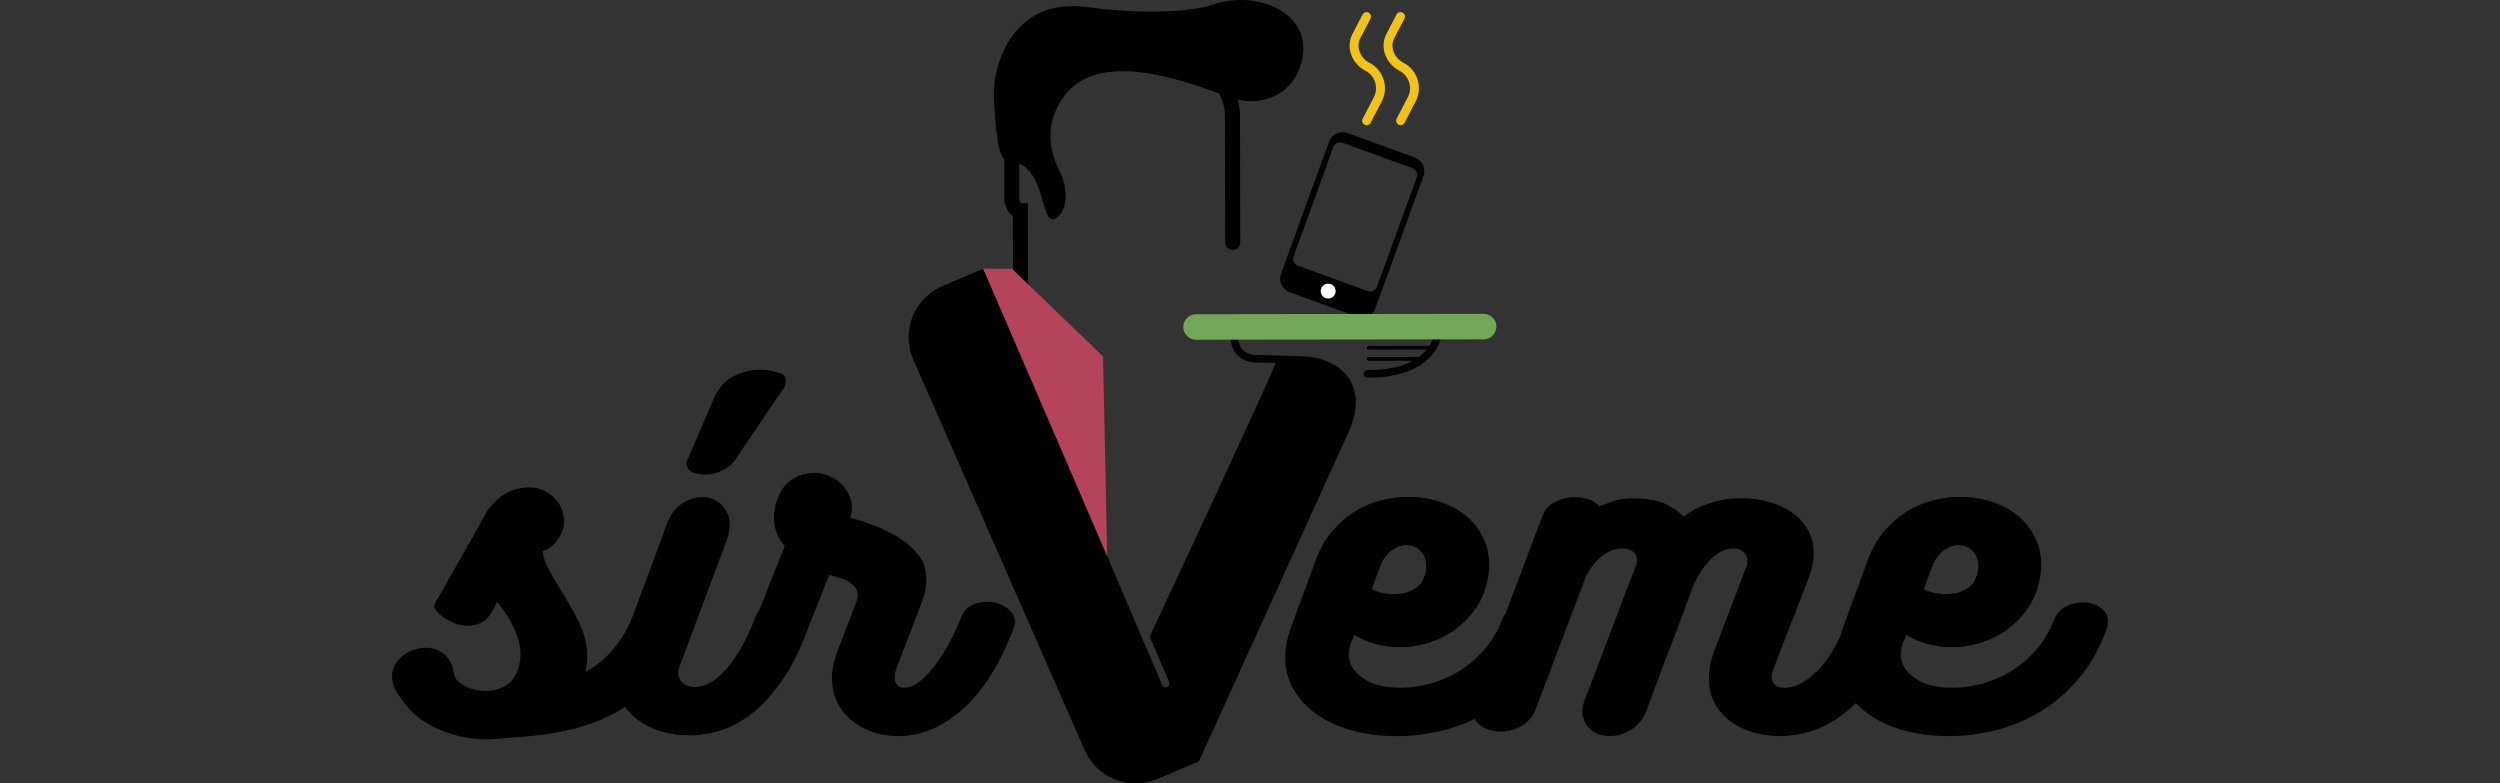 <?xml version="1.0" encoding="utf-8"?>
<!-- Generator: Adobe Illustrator 17.0.0, SVG Export Plug-In . SVG Version: 6.00 Build 0)  -->
<!DOCTYPE svg PUBLIC "-//W3C//DTD SVG 1.1//EN" "http://www.w3.org/Graphics/SVG/1.1/DTD/svg11.dtd">
<svg version="1.1" xmlns="http://www.w3.org/2000/svg" xmlns:xlink="http://www.w3.org/1999/xlink" x="0px" y="0px"
	 width="428.094px" height="134.154px" viewBox="0 0 428.094 134.154" enable-background="new 0 0 428.094 134.154"
	 xml:space="preserve">
<rect x="0" y="0" width="428.094" height="134.154" fill="#333333" stroke="none"/>
<g id="Capa_1" display="none">
	<g display="inline">
		<path fill="#E52826" d="M401.46,124.783c0.241-1.284,0.486-2.474,0.686-3.676c0.603-3.62,0.727-7.261,0.452-10.923
			c-0.291-3.871-0.543-7.747-0.819-11.622c-0.28-3.898-0.572-7.795-0.857-11.693c-0.226-3.11-0.444-6.218-0.669-9.328
			c-0.29-4-0.588-8-0.876-12.001c-0.224-3.108-0.436-6.217-0.66-9.328c-0.287-3.973-0.585-7.948-0.872-11.923
			c-0.228-3.16-0.443-6.32-0.664-9.481c-0.161-2.293-0.335-4.586-0.476-6.881c-0.029-0.466-0.294-0.588-0.666-0.679
			c-3.066-0.755-6.114-1.625-9.208-2.255c-6.445-1.313-12.966-1.928-19.547-2.084c-9.586-0.228-18.819,1.208-27.563,5.283
			c-8.675,4.038-15.915,9.772-21.07,17.935c-3.491,5.529-5.572,11.572-6.236,18.072c-1.024,10.006,0.231,19.681,4.602,28.82
			c3.924,8.205,10.069,14.248,18.23,18.24c5.919,2.894,12.196,4.43,18.773,4.395c9.301-0.051,17.546-2.97,24.285-9.602
			c0.288-0.284,0.564-0.582,0.85-0.872c0.012-0.012,0.046-0.001,0.145-0.001c0.103,1.175,0.207,2.358,0.301,3.542
			c0.232,2.907,0.431,5.814-0.151,8.708c-1.17,5.789-4.568,9.87-9.689,12.615c-3.459,1.854-7.194,2.852-11.05,3.446
			c-4.595,0.708-9.218,0.838-13.839,0.439c-12.781-1.11-24.293-5.497-34.233-13.683c-11.393-9.381-18.043-21.568-20.921-35.935
			c-1.223-6.095-1.695-12.254-1.322-18.452c0.826-13.706,5.23-26.178,13.407-37.216c10.796-14.574,25.132-23.688,42.93-27.311
			c4.775-0.972,9.608-1.428,14.471-1.32c16.893,0.375,31.844,5.976,44.659,17.008c11.422,9.835,18.853,22.163,22.373,36.827
			c1.137,4.733,1.716,9.538,1.837,14.407c0.285,11.476-2.117,22.361-7.19,32.641c-4.585,9.289-10.967,17.15-19.03,23.652
			C401.757,124.625,401.642,124.677,401.46,124.783z"/>
		<path fill="#E52826" d="M364.657,43.249c2.512-0.047,5.004,0.068,7.411,0.901c0.049,0.017,0.098,0.026,0.148,0.039
			c1.1,0.286,1.537,0.953,1.612,2.13c0.418,6.73,0.911,13.456,1.395,20.181c0.432,5.962,0.888,11.92,1.316,17.881
			c0.024,0.34-0.066,0.712-0.189,1.038c-1.205,3.163-3.295,5.655-6.276,7.172c-7.319,3.725-14.688,3.856-21.81-0.512
			c-4.232-2.594-6.89-6.558-8.521-11.188c-2.571-7.289-2.848-14.62,0.193-21.832c3.3-7.821,8.996-13.063,17.349-15.073
			c2.385-0.574,4.893-0.652,7.343-0.957C364.638,43.103,364.647,43.176,364.657,43.249z"/>
		<path fill="#E52826" d="M32.912,93.094c-2.16,2.497-4.847,3.996-7.931,4.78c-5.702,1.449-10.985,0.232-15.846-2.868
			c-4.875-3.108-7.614-7.687-8.629-13.331c-0.873-4.836-0.692-9.612,1.148-14.213c2.404-6.006,6.901-9.937,12.774-12.368
			c4.206-1.74,8.59-2.382,13.158-2.071c5.092,0.347,10.027,1.328,14.854,2.95c0.67,0.226,0.871,0.539,0.87,1.246
			c-0.024,13.659,0.012,27.319-0.035,40.978c-0.015,4.644-1.181,8.974-4.175,12.664c-2.509,3.093-5.803,4.925-9.609,5.897
			c-3.694,0.942-7.448,1.12-11.241,0.79c-3.77-0.329-7.418-1.135-10.672-3.121c-1.506-0.918-2.819-2.166-4.169-3.324
			c-0.628-0.537-0.981-1.223-0.869-2.157c0.12-0.997,0.027-2.021,0.027-3.079c2.072,0.621,3.952,1.23,5.859,1.746
			c3.732,1.008,7.527,1.633,11.407,1.452c3.162-0.146,6.228-0.724,8.898-2.594c2.702-1.893,4.006-4.567,4.165-7.8
			C32.987,96.817,32.912,94.953,32.912,93.094z M32.293,74.091c0-3.096,0-6.189,0-9.284c0-1.275-0.213-1.703-1.456-2.04
			c-1.243-0.338-2.532-0.567-3.816-0.684c-5.39-0.488-9.682,1.477-12.736,5.963c-2.232,3.277-2.763,6.938-2.271,10.817
			c0.69,5.452,4.262,10.113,10.044,10.654c2.896,0.271,5.614-0.174,7.93-2.036c1.476-1.185,2.434-2.636,2.337-4.722
			C32.195,79.876,32.293,76.981,32.293,74.091z"/>
		<path fill="#E52826" d="M205.585,36.356c3.69,0,7.243,0,10.85,0c0,19.778,0,39.534,0,59.432c-3.319,0.446-6.634,0.996-9.971,1.308
			c-3.147,0.295-6.328,0.565-9.477,0.438c-6.188-0.249-11.887-2.069-16.54-6.368c-2.771-2.559-4.516-5.765-5.289-9.458
			c-1.182-5.652-0.879-11.218,1.412-16.556c2.713-6.323,7.681-10.016,14.264-11.602c3.88-0.931,7.792-0.729,11.676,0.115
			c1.09,0.238,2.02,0.69,2.572,1.723c0.07,0.132,0.182,0.247,0.285,0.357c0.026,0.027,0.089,0.021,0.218,0.045
			C205.585,49.322,205.585,42.871,205.585,36.356z M205.553,87.901c0.021-0.207,0.041-0.307,0.041-0.409
			c0.003-7.673-0.003-15.346,0.016-23.02c0-0.489-0.254-0.668-0.605-0.851c-1.884-0.985-3.858-1.664-5.969-2.008
			c-4.951-0.804-9.817,1.743-11.862,6.31c-1.472,3.287-1.719,6.737-1.227,10.254c0.521,3.705,2.376,6.59,5.615,8.484
			C196.006,89.26,200.733,88.927,205.553,87.901z"/>
		<path fill="#E52826" d="M267.207,96.356c-0.907,0-1.77,0-2.633,0c-2.071,0-4.143-0.017-6.216,0.01
			c-0.453,0.007-0.627-0.16-0.721-0.571c-0.238-1.066-0.508-2.122-0.778-3.239c-0.729,0.666-1.363,1.358-2.109,1.903
			c-3.631,2.662-7.715,3.551-12.149,2.987c-4.437-0.565-8.329-2.335-11.561-5.417c-3.396-3.24-5.161-7.312-5.808-11.923
			c-0.569-4.084-0.36-8.101,1.019-11.999c2.118-5.976,6.353-9.984,12.029-12.557c3.741-1.694,7.693-2.515,11.801-2.42
			c5.665,0.129,11.176,1.166,16.529,3.025c0.48,0.167,0.657,0.401,0.657,0.932c-0.019,12.841-0.014,25.682-0.015,38.521
			C267.253,95.835,267.226,96.059,267.207,96.356z M256.543,73.735c0-3.12-0.022-6.239,0.018-9.357
			c0.01-0.698-0.256-1.117-0.823-1.407c-0.293-0.15-0.597-0.334-0.911-0.377c-1.707-0.232-3.418-0.579-5.133-0.6
			c-4.392-0.056-7.884,1.84-10.451,5.358c-2.684,3.677-3.293,7.811-2.397,12.209c0.6,2.943,1.923,5.492,4.366,7.317
			c2.666,1.994,5.703,2.461,8.928,1.883c2.044-0.366,3.809-1.266,5.166-2.876c0.787-0.937,1.292-1.945,1.26-3.254
			C256.492,79.666,256.543,76.699,256.543,73.735z"/>
		<path fill="#E52826" d="M145.032,96.356c-2.624,0-5.178,0-7.733,0c-1.695,0-1.697,0-2.11-1.617
			c-0.183-0.711-0.353-1.424-0.53-2.148c-0.876,0.758-1.658,1.577-2.572,2.203c-3.546,2.423-7.488,3.205-11.719,2.647
			c-4.54-0.6-8.501-2.438-11.768-5.657c-2.863-2.818-4.553-6.29-5.311-10.212c-0.942-4.853-0.777-9.649,1.08-14.278
			c2.348-5.855,6.735-9.676,12.456-12.051c3.837-1.592,7.837-2.249,12.014-2.064c5.334,0.237,10.494,1.253,15.535,2.965
			c0.51,0.171,0.704,0.405,0.704,0.97c-0.018,12.839-0.014,25.679-0.014,38.519C145.064,95.834,145.046,96.036,145.032,96.356z
			 M134.354,73.776c0-3.146-0.018-6.293,0.015-9.437c0.007-0.661-0.248-1.07-0.795-1.342c-0.318-0.159-0.642-0.363-0.98-0.409
			c-1.734-0.232-3.473-0.579-5.212-0.592c-4.331-0.03-7.78,1.866-10.318,5.326c-2.71,3.695-3.337,7.86-2.411,12.286
			c0.615,2.936,1.929,5.487,4.392,7.297c2.681,1.969,5.71,2.443,8.935,1.845c2.015-0.372,3.76-1.249,5.105-2.834
			c0.813-0.956,1.326-1.983,1.292-3.319C134.306,79.658,134.354,76.716,134.354,73.776z"/>
		<path fill="#E52826" d="M52.827,54.162c3.551,0,7.073,0,10.728,0c0,0.328,0,0.647,0,0.964c0,7.903,0.052,15.807-0.021,23.709
			c-0.044,4.806,3.005,7.975,7.51,8.765c4.098,0.72,8.12,0.125,12.117-0.815c0.627-0.147,0.615-0.529,0.613-1.012
			c-0.008-10.23-0.005-20.461-0.005-30.691c0-0.328,0-0.656,0-1.035c3.557,0,7.045,0,10.639,0c0,0.275,0,0.547,0,0.819
			c0,12.839-0.005,25.68,0.013,38.519c0.001,0.628-0.152,0.936-0.796,1.121c-4.553,1.31-9.158,2.39-13.889,2.764
			c-2.568,0.203-5.162,0.406-7.723,0.267c-5.448-0.297-10.562-1.714-14.776-5.423c-2.681-2.36-4.331-5.329-4.366-8.941
			c-0.098-9.513-0.081-19.023-0.105-28.537C52.766,54.49,52.802,54.343,52.827,54.162z"/>
		<path fill="#E52826" d="M154.68,96.301c0-19.949,0-39.81,0-59.692c0.128-0.025,0.226-0.061,0.322-0.061
			c3.504-0.004,7.009,0,10.512-0.012c0.425-0.002,0.625,0.136,0.582,0.572c-0.016,0.153-0.001,0.308-0.001,0.462
			c0,19.234,0,38.468,0,57.702c0,1.028-0.001,1.028-1.04,1.028c-3.172,0-6.344,0-9.515,0
			C155.265,96.301,154.99,96.301,154.68,96.301z"/>
	</g>
</g>
<g id="Capa_2">
	<g>
		<g>
			<path d="M242.271,26.972l-11.515-4.187c-1.279-0.465-2.708,0.201-3.173,1.481l-8.219,22.603c-0.465,1.28,0.201,2.708,1.481,3.173
				l11.515,4.187c1.279,0.466,2.707-0.201,3.173-1.481l8.218-22.603C244.217,28.866,243.551,27.438,242.271,26.972z M235.792,49.099
				c-0.232,0.64-0.947,0.973-1.587,0.74l-11.955-4.347c-0.64-0.233-0.973-0.947-0.74-1.586l6.807-18.722
				c0.232-0.64,0.947-0.973,1.587-0.74l11.955,4.347c0.64,0.233,0.973,0.947,0.74,1.586L235.792,49.099z"/>
			<g>
				<circle fill="#FFFFFF" cx="227.435" cy="49.846" r="1.276"/>
			</g>
		</g>
		<g>
			<path fill="#F1C318" d="M234.527,10.767c-0.805-0.419-1.412-1.099-1.709-1.915c-0.289-0.792-0.247-1.613,0.117-2.312l1.744-3.349
				c0.195-0.374,0.05-0.834-0.324-1.029c-0.373-0.194-0.834-0.049-1.029,0.324l-1.744,3.349c-0.564,1.083-0.634,2.34-0.197,3.539
				c0.429,1.175,1.294,2.15,2.438,2.746c0.793,0.413,1.379,1.114,1.649,1.974c0.271,0.86,0.193,1.771-0.22,2.564l-1.907,3.66
				c-0.195,0.374-0.05,0.834,0.324,1.029c0.113,0.059,0.233,0.087,0.352,0.087c0.275,0,0.541-0.15,0.677-0.411l1.907-3.66
				c0.601-1.154,0.716-2.478,0.322-3.727C236.534,12.387,235.681,11.369,234.527,10.767z"/>
			<path fill="#F1C318" d="M242.743,13.629c-0.393-1.249-1.246-2.268-2.4-2.869c-1.645-0.857-2.36-2.753-1.592-4.227l1.744-3.349
				c0.195-0.374,0.05-0.834-0.324-1.029c-0.373-0.194-0.834-0.049-1.029,0.324l-1.744,3.349c-1.156,2.219-0.152,5.039,2.24,6.285
				c0.793,0.413,1.379,1.115,1.65,1.975c0.271,0.86,0.193,1.77-0.22,2.563l-1.906,3.66c-0.195,0.374-0.05,0.834,0.324,1.029
				c0.112,0.059,0.233,0.086,0.352,0.086c0.275,0,0.541-0.15,0.677-0.411l1.906-3.66C243.023,16.201,243.137,14.878,242.743,13.629z
				"/>
		</g>
	</g>
	<path d="M210.663,56.683l0.001,0.644c0.002,1.585,0.47,2.812,1.391,3.647c1.308,1.187,3.073,1.125,3.387,1.105l3.011,0.086
		c-2.348,5.704-17.953,39.085-21.574,46.822l3.312,7.793c0.14,0.328-0.013,0.706-0.341,0.845c-0.082,0.035-0.168,0.051-0.252,0.051
		c-0.251,0-0.489-0.147-0.594-0.393l-2.86-6.729c-0.011,0.024-0.017,0.037-0.017,0.037l-27.276-64.131c0,0-0.09,0.035-0.252,0.1
		l-0.226-0.535l-6.973,2.951c-3.527,1.492-5.806,4.942-5.805,8.789c0,1.27,0.252,2.509,0.751,3.69l29.346,66.893l0.01,0.024
		c0.001,0.002,0.002,0.005,0.004,0.007c1.497,3.508,4.94,5.774,8.774,5.774v-0.668h0.001v0.668c0.001,0,0.001,0,0.001,0
		c1.27,0,2.509-0.252,3.683-0.748l6.973-2.949l-0.002-0.005c0.112-0.065,0.207-0.161,0.264-0.288l25.013-55.033
		c2.052-4.073,2.311-7.448,0.77-10.031c-1.728-2.897-5.352-4.014-8.168-4.094l-7.569-0.217l-0.04-0.001l-0.038,0.003
		c-0.014,0.002-1.471,0.119-2.454-0.779c-0.516-0.472-0.826-1.157-0.925-2.042l33.403-0.044c-0.115,0.348-0.305,0.797-0.615,1.287
		l-10.39,0.014c-0.178,0-0.322,0.145-0.322,0.323c0.001,0.178,0.145,0.322,0.322,0.322h0.001l9.921-0.013
		c-0.346,0.422-0.788,0.855-1.349,1.267l-8.632,0.012c-0.178,0-0.322,0.145-0.322,0.323c0.001,0.178,0.145,0.322,0.322,0.322h0.001
		l7.607-0.01c-1.693,0.919-4.169,1.611-7.798,1.616c-0.356,0.001-0.644,0.29-0.644,0.646c0.001,0.356,0.289,0.644,0.645,0.644
		c0,0,0,0,0,0c11.859-0.016,12.676-7.036,12.705-7.334l0.068-0.708L210.663,56.683z"/>
	<path fill="#72A658" d="M256.24,55.921c0.001,1.202-0.995,2.186-2.215,2.188l-49.191,0.066c-1.22,0.002-2.219-0.98-2.221-2.181
		c-0.001-1.201,0.995-2.186,2.215-2.187l49.191-0.067C255.239,53.737,256.238,54.719,256.24,55.921z"/>
	<g>
		<path d="M360.327,104.632c-0.718-0.788-1.658-1.262-2.82-1.425c-1.162-0.162-2.325,0.012-3.487,0.522
			c-1.162,0.511-1.941,1.368-2.336,2.574c-0.841,2.04-1.917,3.779-3.227,5.215c-1.311,1.438-2.745,2.62-4.302,3.547
			c-1.559,0.928-3.191,1.611-4.897,2.052c-1.707,0.441-3.35,0.661-4.932,0.661c-2.722,0-4.873-0.557-6.456-1.67
			c-1.583-1.112-2.374-2.479-2.374-4.103c0-0.695,0.122-1.344,0.371-1.947l0.592-1.321c1.089,0.649,2.288,1.158,3.599,1.53
			c1.31,0.372,2.708,0.556,4.192,0.556c1.681,0,3.301-0.244,4.858-0.73c1.56-0.487,2.98-1.171,4.267-2.052
			c1.284-0.879,2.41-1.947,3.375-3.198c0.964-1.253,1.693-2.666,2.187-4.243c0.396-1.391,0.595-2.666,0.595-3.826
			c0-1.669-0.335-3.209-1.002-4.625c-0.668-1.413-1.608-2.643-2.819-3.686c-1.213-1.043-2.684-1.866-4.414-2.468
			c-1.731-0.602-3.635-0.904-5.713-0.904c-1.632,0-3.252,0.22-4.858,0.661c-1.608,0.441-3.105,1.113-4.489,2.016
			c-1.385,0.904-2.622,2.017-3.709,3.338c-1.089,1.322-1.955,2.841-2.598,4.556l-4.377,11.892c-0.173,0.487-0.319,0.974-0.449,1.46
			c-1.258,2.62-2.596,4.618-4.016,5.982c-1.928,1.855-3.76,2.782-5.49,2.782c-0.742,0-1.299-0.174-1.67-0.523
			c-0.37-0.348-0.557-0.778-0.557-1.291c0-0.463,0.049-0.789,0.149-0.975c0.988-2.647,2.041-5.377,3.155-8.188
			c1.111-2.811,2.161-5.541,3.152-8.191c0.246-0.65,0.431-1.312,0.556-1.987c0.122-0.673,0.185-1.312,0.185-1.917
			c0-1.393-0.284-2.636-0.852-3.728c-0.569-1.091-1.348-2.032-2.337-2.823c-0.989-0.789-2.14-1.417-3.45-1.882
			c-1.311-0.465-2.733-0.767-4.265-0.906c-0.643-0.046-1.41-0.058-2.3-0.035c-0.891,0.024-1.831,0.139-2.82,0.348
			c-0.989,0.208-2.028,0.533-3.115,0.973c-1.089,0.441-2.128,1.055-3.116,1.843c-0.741-0.788-1.707-1.483-2.893-2.086
			c-1.187-0.602-2.746-0.951-4.675-1.043c-1.78-0.092-3.178,0.035-4.192,0.383c-1.013,0.348-1.916,0.661-2.707,0.939
			c-0.495-0.602-1.213-1.031-2.152-1.286c-0.941-0.255-1.904-0.325-2.894-0.209c-0.989,0.115-1.917,0.417-2.781,0.904
			c-0.866,0.487-1.472,1.171-1.818,2.051l-6.36,16.843c-0.294,0.379-0.525,0.813-0.689,1.31c-0.841,2.04-1.916,3.779-3.226,5.215
			c-1.311,1.438-2.745,2.62-4.303,3.547c-1.558,0.928-3.191,1.611-4.897,2.052c-1.706,0.441-3.351,0.661-4.932,0.661
			c-2.721,0-4.872-0.557-6.455-1.67c-1.584-1.112-2.374-2.479-2.374-4.103c0-0.695,0.123-1.344,0.371-1.947l0.594-1.321
			c1.088,0.649,2.288,1.158,3.598,1.53c1.31,0.372,2.708,0.556,4.192,0.556c1.682,0,3.301-0.244,4.858-0.73
			c1.559-0.487,2.979-1.171,4.266-2.052c1.285-0.879,2.411-1.947,3.375-3.198c0.965-1.253,1.694-2.666,2.189-4.243
			c0.394-1.391,0.593-2.666,0.593-3.826c0-1.669-0.335-3.209-1.001-4.625c-0.669-1.413-1.608-2.643-2.819-3.686
			c-1.213-1.043-2.684-1.866-4.414-2.468c-1.731-0.602-3.635-0.904-5.712-0.904c-1.633,0-3.253,0.22-4.86,0.661
			c-1.607,0.441-3.104,1.113-4.489,2.016c-1.384,0.904-2.621,2.017-3.708,3.338c-1.089,1.322-1.954,2.841-2.598,4.556l-4.376,11.892
			c-0.297,0.835-0.532,1.67-0.705,2.504c-0.174,0.835-0.259,1.646-0.259,2.434c0,2.087,0.494,3.965,1.484,5.633
			c0.988,1.67,2.336,3.096,4.042,4.277c1.706,1.183,3.722,2.087,6.046,2.713c2.324,0.625,4.846,0.939,7.567,0.939
			c2.572,0,5.193-0.325,7.863-0.974c1.883-0.459,3.704-1.116,5.464-1.965c0.283,0.479,0.646,0.883,1.103,1.2
			c0.666,0.463,1.472,0.765,2.41,0.904c0.94,0.14,1.879,0.08,2.819-0.174c0.94-0.255,1.793-0.708,2.561-1.357
			c0.765-0.648,1.322-1.505,1.668-2.573l8.533-22.534c0.791-1.484,1.73-2.631,2.817-3.443c1.089-0.812,2.201-1.217,3.34-1.217
			c0.743,0,1.347,0.173,1.818,0.522c0.469,0.348,0.705,0.846,0.705,1.495c0,0.417-0.1,0.834-0.297,1.252l-8.457,22.186
			c-0.545,1.252-0.718,2.331-0.519,3.234c0.197,0.904,0.606,1.645,1.224,2.226c0.618,0.579,1.384,0.949,2.301,1.112
			c0.915,0.162,1.841,0.127,2.782-0.104c0.937-0.233,1.829-0.695,2.67-1.391c0.839-0.696,1.483-1.622,1.928-2.782
			c0.643-1.668,1.309-3.454,2.004-5.355c0.691-1.901,1.41-3.802,2.151-5.703c0.743-1.9,1.459-3.802,2.152-5.703
			c0.692-1.901,1.36-3.686,2.004-5.355v0.139c0.841-1.762,1.842-3.165,3.006-4.208c1.16-1.043,2.36-1.565,3.597-1.565
			c0.692,0,1.262,0.198,1.706,0.591c0.447,0.395,0.669,0.916,0.669,1.565c0,0.511-0.125,0.998-0.377,1.46l-5.326,13.979
			c-0.599,1.624-0.9,3.177-0.9,4.66c0,1.577,0.325,2.979,0.972,4.208c0.645,1.229,1.53,2.26,2.651,3.095
			c1.12,0.835,2.414,1.471,3.885,1.913c1.467,0.439,3.022,0.66,4.658,0.66c1.829,0,3.696-0.311,5.601-0.931
			c1.904-0.622,3.758-1.643,5.564-3.069c0.625-0.494,1.237-1.047,1.839-1.653c0.684,0.73,1.46,1.398,2.33,2.001
			c1.707,1.183,3.721,2.087,6.047,2.713c2.324,0.625,4.845,0.939,7.565,0.939c2.573,0,5.194-0.325,7.864-0.974
			c2.672-0.65,5.218-1.692,7.643-3.129c2.423-1.437,4.623-3.304,6.602-5.6c1.978-2.294,3.585-5.112,4.823-8.45
			C361.154,106.51,361.043,105.421,360.327,104.632z M330.986,96.705c0.444-1.067,1.076-1.889,1.891-2.469
			c0.817-0.579,1.644-0.87,2.485-0.87c1.039,0,1.866,0.348,2.485,1.043c0.618,0.695,0.928,1.53,0.928,2.504
			c0,0.603-0.1,1.16-0.297,1.669c-0.296,0.929-0.805,1.634-1.521,2.121c-0.718,0.487-1.522,0.8-2.411,0.939
			c-0.891,0.139-1.793,0.139-2.707,0c-0.917-0.139-1.72-0.394-2.412-0.765L330.986,96.705z M236.458,96.705
			c0.444-1.067,1.076-1.889,1.891-2.469c0.816-0.579,1.644-0.87,2.485-0.87c1.038,0,1.865,0.348,2.485,1.043
			c0.618,0.695,0.928,1.53,0.928,2.504c0,0.603-0.1,1.16-0.298,1.669c-0.296,0.929-0.804,1.634-1.52,2.121
			c-0.718,0.487-1.521,0.8-2.411,0.939c-0.891,0.139-1.794,0.139-2.708,0c-0.916-0.139-1.719-0.394-2.412-0.765L236.458,96.705z"/>
		<path d="M118.573,80.846c0.642,0.278,1.384,0.418,2.225,0.418c0.94,0,1.904-0.232,2.894-0.695
			c0.989-0.462,1.781-1.159,2.374-2.086l8.309-12.31c0.246-0.463,0.297-0.915,0.148-1.356c-0.148-0.44-0.471-0.753-0.965-0.939
			c-1.187-0.37-2.349-0.556-3.487-0.556c-1.435,0-2.856,0.337-4.265,1.008c-1.409,0.673-2.535,1.821-3.376,3.443l-4.748,11.058
			c-0.199,0.372-0.199,0.754,0,1.148C117.88,80.372,118.177,80.662,118.573,80.846z"/>
		<path d="M170.274,103.174c-1.138-0.231-2.289-0.139-3.45,0.278c-1.162,0.418-1.942,1.252-2.337,2.504
			c-0.692,1.715-1.446,3.293-2.262,4.728c-0.817,1.438-1.645,2.679-2.485,3.721c-0.842,1.044-1.683,1.867-2.523,2.469
			c-0.841,0.603-1.657,0.904-2.448,0.904c-0.545,0-0.941-0.174-1.187-0.521c-0.248-0.348-0.37-0.777-0.37-1.287
			c0-0.509,0.098-1.02,0.296-1.53l4.378-11.406c0.246-0.695,0.432-1.356,0.556-1.982c0.122-0.627,0.185-1.24,0.185-1.844
			c0-1.669-0.482-3.094-1.446-4.277c-0.964-1.183-2.14-2.191-3.523-3.026c-1.386-0.835-2.82-1.518-4.303-2.052
			c-1.484-0.532-2.745-0.939-3.784-1.217c0.346-0.974,0.408-1.913,0.186-2.817c-0.223-0.904-0.631-1.715-1.225-2.434
			c-0.593-0.718-1.335-1.298-2.225-1.739c-0.891-0.44-1.831-0.661-2.819-0.661c-1.534,0-2.856,0.395-3.969,1.182
			c-1.113,0.789-1.867,1.808-2.263,3.059c-0.247,0.511-0.433,1.067-0.556,1.669c-0.124,0.604-0.185,1.16-0.185,1.67
			c0,1.855,0.617,3.501,1.854,4.938l-4.324,10.941c-0.288,0.372-0.525,0.805-0.713,1.298c-0.89,2.272-1.793,4.162-2.708,5.668
			c-0.916,1.507-1.818,2.724-2.708,3.651c-0.89,0.928-1.756,1.588-2.597,1.983c-0.841,0.395-1.632,0.591-2.374,0.591
			c-0.842,0-1.521-0.231-2.04-0.695c-0.519-0.463-0.779-1.02-0.779-1.669c0-0.325,0.075-0.696,0.223-1.114l8.161-21.839
			c0.642-1.992,0.593-3.604-0.149-4.833c-0.742-1.228-1.756-1.982-3.042-2.261c-1.286-0.277-2.633-0.045-4.043,0.697
			c-1.41,0.742-2.461,2.063-3.153,3.964c-0.594,1.623-1.224,3.35-1.892,5.181c-0.668,1.832-1.348,3.664-2.04,5.495
			c-0.656,1.734-1.298,3.455-1.932,5.168c-0.078,0.159-0.152,0.325-0.22,0.5c-1.731,3.988-4.328,6.932-7.789,8.832
			c0.099-0.463,0.172-0.904,0.223-1.321c0.049-0.417,0.074-0.857,0.074-1.321c0-2.041-0.47-4-1.41-5.877
			c-0.94-1.879-1.929-3.628-2.967-5.251c-0.742-1.205-1.435-2.388-2.077-3.548c-0.644-1.158-1.039-2.27-1.187-3.338
			c0.989-0.371,1.792-0.95,2.411-1.739c0.618-0.788,1.026-1.669,1.224-2.643c0.099-0.741,0.049-1.484-0.148-2.226
			c-0.199-0.742-0.52-1.402-0.965-1.982c-0.445-0.579-1.014-1.079-1.707-1.495c-0.693-0.417-1.435-0.695-2.225-0.834v0.069
			c-0.545-0.092-1.052-0.115-1.521-0.069c-0.47,0.046-0.927,0.115-1.372,0.208c-0.841,0.186-1.707,0.581-2.597,1.183
			c-0.89,0.603-1.756,1.484-2.597,2.643c-1.435,2.643-2.918,5.285-4.451,7.929c-1.533,2.643-2.961,5.333-4.525,7.928
			c-0.981,1.628,6.886,7.005,10.015,1.043l0.668-1.321c1.384,1.577,2.485,3.385,3.301,5.424c0.816,2.042,0.927,4.035,0.333,5.982
			c-0.396,1.252-1.075,2.191-2.039,2.816c-0.965,0.627-2.09,0.964-3.376,1.009c-1.286,0-2.436-0.243-3.449-0.73
			c-1.014-0.487-1.945-1.164-2.114-2.122c-1.161-8.614-14.577-3.643-9.496,3.582c0.97,1.379,1.978,2.736,3.412,3.825
			c1.434,1.089,3.103,1.959,5.008,2.608c1.903,0.649,3.919,1.019,6.046,1.113c0.593,0,1.309-0.024,2.152-0.07
			c0.84-0.047,1.558-0.116,2.151-0.208c3.906-0.186,7.444-0.65,10.609-1.391c3.164-0.742,5.996-1.854,8.494-3.338
			c0.302-0.179,0.598-0.365,0.89-0.556c0.573,0.814,1.26,1.537,2.078,2.154c1.161,0.881,2.496,1.554,4.006,2.017
			c1.508,0.463,3.127,0.696,4.859,0.696c1.829,0,3.672-0.29,5.526-0.869c1.856-0.58,3.672-1.587,5.453-3.025
			c1.78-1.437,3.487-3.339,5.119-5.703c1.582-2.293,3-5.18,4.258-8.648l3.673-9.224c0.594,0.185,1.224,0.371,1.892,0.556
			c0.668,0.186,1.248,0.452,1.743,0.8c0.494,0.348,0.852,0.789,1.075,1.322c0.223,0.533,0.186,1.217-0.11,2.051l-3.265,8.485
			c-0.593,1.624-0.89,3.108-0.89,4.452c0,1.527,0.297,2.899,0.89,4.117c0.594,1.22,1.41,2.254,2.449,3.103
			c1.039,0.85,2.237,1.518,3.598,2.001c1.36,0.481,2.806,0.724,4.34,0.724c4.055,0,7.826-1.6,11.314-4.8
			c3.487-3.199,6.317-7.742,8.494-13.631c0.445-1.158,0.297-2.132-0.445-2.921C172.351,103.917,171.412,103.406,170.274,103.174z"/>
	</g>
	<path d="M207.616,0.809c-4.003,1.384-12.687,1.599-21.551,0.408c-12.611-1.694-16.245,9.852-15.859,15.9
		c0.317,4.969,0.571,8.913,1.752,10.163l0.004,6.496c0.001,0.858,0.227,1.683,0.638,2.326c0.233,0.366,0.52,0.661,0.84,0.874
		l0.026,13.18c0.002,0.711,0.579,1.287,1.289,1.287c0.001,0,0.001,0,0.003,0c0.712-0.001,1.288-0.58,1.287-1.292l-0.03-15.357
		l-1.182,0.002c-0.102-0.116-0.291-0.471-0.292-1.022l-0.004-5.758c4.293,1.74,3.872,10.188,5.905,9.505
		c2.268-0.761,2.64-4.917,1.123-7.94c-1.517-3.023-3.183-8.043,0.739-13.236c5.758-7.624,19.367-2.911,26.429-0.354
		c0.663,1.183,1.041,2.547,1.025,4.001c-0.001,0.035-0.001,0.071-0.002,0.106c-0.001,0.016-0.001,0.032-0.001,0.047l0.039,21.375
		c0.001,0.711,0.578,1.287,1.289,1.287c0,0,0.001,0,0.002,0c0.712-0.001,1.288-0.579,1.287-1.291l-0.039-21.344
		c0.003-0.102,0.004-0.204,0.004-0.305c0-0.973-0.142-1.914-0.391-2.811c5.423,1.237,10.502-1.823,11.182-7.949
		C223.926,1.926,214.994-1.742,207.616,0.809z"/>
	<polygon fill="#B5445A" points="188.886,61.046 189.588,95.217 168.354,46.023 173.279,46.016 	"/>
</g>
</svg>
